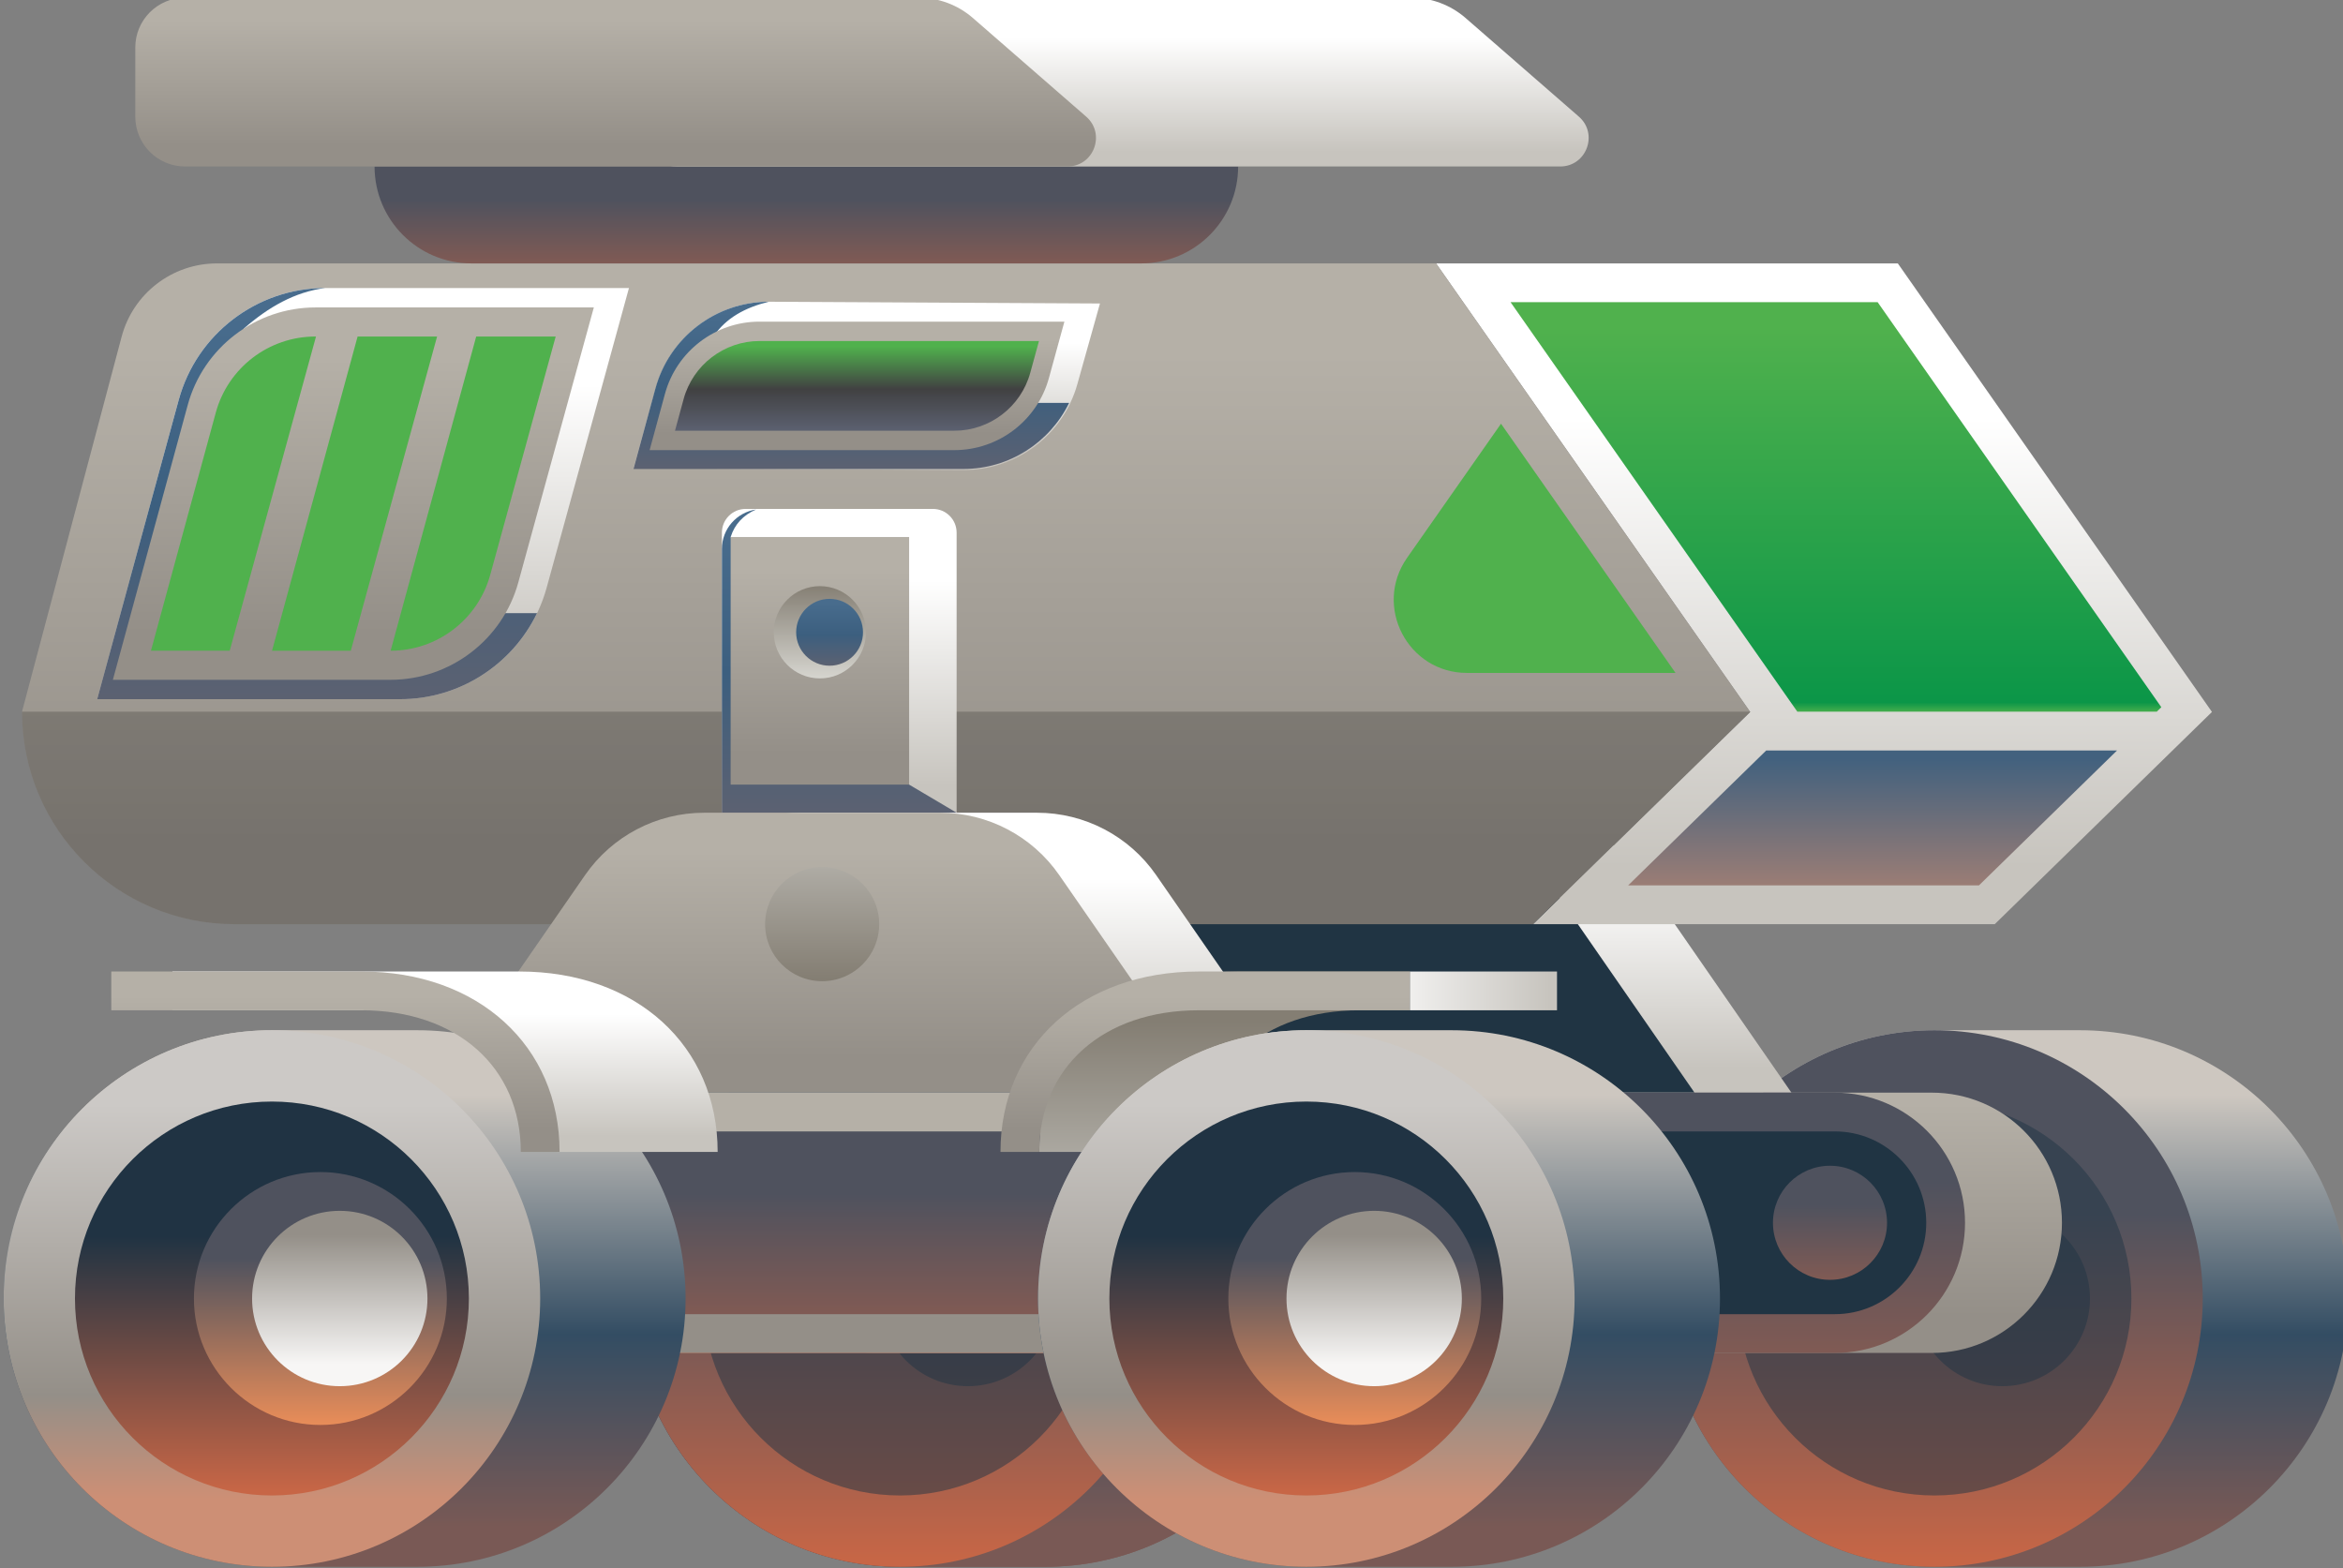 <?xml version="1.0" encoding="UTF-8" standalone="no"?>
<!-- Created with Inkscape (http://www.inkscape.org/) -->

<svg
   xmlns:dc="http://purl.org/dc/elements/1.1/"
   xmlns:cc="http://creativecommons.org/ns#"
   xmlns:rdf="http://www.w3.org/1999/02/22-rdf-syntax-ns#"
   xmlns:svg="http://www.w3.org/2000/svg"
   xmlns="http://www.w3.org/2000/svg"
   xmlns:xlink="http://www.w3.org/1999/xlink"
   xmlns:sodipodi="http://sodipodi.sourceforge.net/DTD/sodipodi-0.dtd"
   xmlns:inkscape="http://www.inkscape.org/namespaces/inkscape"
   width="143.901mm"
   height="96.306mm"
   viewBox="0 0 143.901 96.306"
   version="1.1"
   id="svg29536"
   inkscape:version="0.92.4 (5da689c313, 2019-01-14)"
   sodipodi:docname="rover.svg">
  <rect x="0" y="0" width="143.901" height="96.306" fill="#808080" stroke="none"/>
  <defs
     id="defs29530">
    <linearGradient
       x1="0"
       y1="0"
       x2="1"
       y2="0"
       gradientUnits="userSpaceOnUse"
       gradientTransform="matrix(0,-21.616,-21.616,0,1114.67,635.566)"
       spreadMethod="pad"
       id="linearGradient10439">
      <stop
         style="stop-opacity:1;stop-color:#b5b0a7"
         offset="0"
         id="stop10435" />
      <stop
         style="stop-opacity:1;stop-color:#948f88"
         offset="1"
         id="stop10437" />
    </linearGradient>
    <linearGradient
       x1="0"
       y1="0"
       x2="1"
       y2="0"
       gradientUnits="userSpaceOnUse"
       gradientTransform="matrix(0,19.873,19.873,0,1200.391,612.831)"
       spreadMethod="pad"
       id="linearGradient10419">
      <stop
         style="stop-opacity:1;stop-color:#c7c4be"
         offset="0"
         id="stop10415" />
      <stop
         style="stop-opacity:1;stop-color:#ffffff"
         offset="1"
         id="stop10417" />
    </linearGradient>
    <clipPath
       clipPathUnits="userSpaceOnUse"
       id="clipPath10297">
      <path
         d="M 0,2088 H 3024 V 0 H 0 Z"
         id="path10295"
         inkscape:connector-curvature="0" />
    </clipPath>
    <mask
       maskUnits="userSpaceOnUse"
       x="0"
       y="0"
       width="1"
       height="1"
       id="mask10343">
      <g
         id="g10369">
        <g
           clip-path="url(#clipPath10305)"
           id="g10367">
          <g
             id="g10365">
            <g
               id="g10345" />
            <g
               id="g10363">
              <g
                 clip-path="url(#clipPath10309)"
                 id="g10361">
                <g
                   id="g10359">
                  <g
                     clip-path="url(#clipPath10313)"
                     id="g10357">
                    <g
                       id="g10355">
                      <g
                         id="g10347" />
                      <g
                         mask="url(#mask10323)"
                         id="g10353">
                        <g
                           id="g10351">
                          <path
                             d="m 1160.861,593.377 h -71.271 c -9.313,0 -16.863,7.55 -16.863,16.863 h 104.998 c 0,-9.313 -7.55,-16.863 -16.864,-16.863"
                             style="fill:url(#linearGradient10341);stroke:none"
                             id="path10349"
                             inkscape:connector-curvature="0" />
                        </g>
                      </g>
                    </g>
                  </g>
                </g>
              </g>
            </g>
          </g>
        </g>
      </g>
    </mask>
    <clipPath
       clipPathUnits="userSpaceOnUse"
       id="clipPath10305">
      <path
         d="m 1072.73,610.24 h 104.99 v -16.863 h -104.99 z"
         id="path10303"
         inkscape:connector-curvature="0" />
    </clipPath>
    <clipPath
       clipPathUnits="userSpaceOnUse"
       id="clipPath10309">
      <path
         d="m 1072.73,610.24 h 104.99 v -16.863 h -104.99 z"
         id="path10307"
         inkscape:connector-curvature="0" />
    </clipPath>
    <clipPath
       clipPathUnits="userSpaceOnUse"
       id="clipPath10313">
      <path
         d="m 1160.861,593.377 h -71.271 c -9.313,0 -16.863,7.55 -16.863,16.863 h 104.998 c 0,-9.313 -7.55,-16.863 -16.864,-16.863"
         id="path10311"
         inkscape:connector-curvature="0" />
    </clipPath>
    <mask
       maskUnits="userSpaceOnUse"
       x="0"
       y="0"
       width="1"
       height="1"
       id="mask10323">
      <g
         id="g10335">
        <g
           clip-path="url(#clipPath10317)"
           id="g10333">
          <g
             id="g10331">
            <g
               id="g10325" />
            <g
               id="g10329">
              <g
                 clip-path="url(#clipPath10321)"
                 id="g10327" />
            </g>
          </g>
        </g>
      </g>
    </mask>
    <clipPath
       clipPathUnits="userSpaceOnUse"
       id="clipPath10317">
      <path
         d="M -23062,25618 H 9704 V -7148 h -32766 z"
         id="path10315"
         inkscape:connector-curvature="0" />
    </clipPath>
    <clipPath
       clipPathUnits="userSpaceOnUse"
       id="clipPath10321">
      <path
         d="M -23062,25618 H 9704 V -7148 h -32766 z"
         id="path10319"
         inkscape:connector-curvature="0" />
    </clipPath>
    <linearGradient
       x1="0"
       y1="0"
       x2="1"
       y2="0"
       gradientUnits="userSpaceOnUse"
       gradientTransform="matrix(-10.334,-35.7,-35.7,10.334,1129.167,622.651)"
       spreadMethod="pad"
       id="linearGradient10341">
      <stop
         style="stop-opacity:1;stop-color:#ffffff"
         offset="0"
         id="stop10337" />
      <stop
         style="stop-opacity:1;stop-color:#231f20"
         offset="1"
         id="stop10339" />
    </linearGradient>
    <clipPath
       clipPathUnits="userSpaceOnUse"
       id="clipPath10377">
      <path
         d="m 1072.73,610.24 h 104.99 v -16.863 h -104.99 z"
         id="path10375"
         inkscape:connector-curvature="0" />
    </clipPath>
    <linearGradient
       x1="0"
       y1="0"
       x2="1"
       y2="0"
       gradientUnits="userSpaceOnUse"
       gradientTransform="matrix(-10.334,-35.7,-35.7,10.334,1129.167,622.651)"
       spreadMethod="pad"
       id="linearGradient10387">
      <stop
         style="stop-opacity:1;stop-color:#4c515e"
         offset="0"
         id="stop10383" />
      <stop
         style="stop-opacity:1;stop-color:#755856"
         offset="1"
         id="stop10385" />
    </linearGradient>
    <linearGradient
       x1="0"
       y1="0"
       x2="1"
       y2="0"
       gradientUnits="userSpaceOnUse"
       gradientTransform="matrix(0,-10.906,-10.906,0,1147.852,604.473)"
       spreadMethod="pad"
       id="linearGradient10287">
      <stop
         style="stop-opacity:1;stop-color:#4f525e"
         offset="0"
         id="stop10283" />
      <stop
         style="stop-opacity:1;stop-color:#7f5a54"
         offset="1"
         id="stop10285" />
    </linearGradient>
    <linearGradient
       x1="0"
       y1="0"
       x2="1"
       y2="0"
       gradientUnits="userSpaceOnUse"
       gradientTransform="matrix(0,-22.459,-22.459,0,1246.646,424.348)"
       spreadMethod="pad"
       id="linearGradient10267">
      <stop
         style="stop-opacity:1;stop-color:#948f88"
         offset="0"
         id="stop10263" />
      <stop
         style="stop-opacity:1;stop-color:#f7f6f5"
         offset="1"
         id="stop10265" />
    </linearGradient>
    <linearGradient
       x1="0"
       y1="0"
       x2="1"
       y2="0"
       gradientUnits="userSpaceOnUse"
       gradientTransform="matrix(0,-28.456,-28.456,0,1243.273,420.244)"
       spreadMethod="pad"
       id="linearGradient10247">
      <stop
         style="stop-opacity:1;stop-color:#4f525e"
         offset="0"
         id="stop10243" />
      <stop
         style="stop-opacity:1;stop-color:#e68c59"
         offset="1"
         id="stop10245" />
    </linearGradient>
    <linearGradient
       x1="0"
       y1="0"
       x2="1"
       y2="0"
       gradientUnits="userSpaceOnUse"
       gradientTransform="matrix(0,-44.323,-44.323,0,1234.841,424.12)"
       spreadMethod="pad"
       id="linearGradient10227">
      <stop
         style="stop-opacity:1;stop-color:#203343"
         offset="0"
         id="stop10223" />
      <stop
         style="stop-opacity:1;stop-color:#c76646"
         offset="1"
         id="stop10225" />
    </linearGradient>
    <linearGradient
       x1="0"
       y1="0"
       x2="1"
       y2="0"
       gradientUnits="userSpaceOnUse"
       gradientTransform="matrix(0,-68.717,-68.717,0,1234.841,447.125)"
       spreadMethod="pad"
       id="linearGradient10207">
      <stop
         style="stop-opacity:1;stop-color:#ccc9c6"
         offset="0"
         id="stop10201" />
      <stop
         style="stop-opacity:1;stop-color:#948f88"
         offset="0.739"
         id="stop10203" />
      <stop
         style="stop-opacity:1;stop-color:#cd8f75"
         offset="1"
         id="stop10205" />
    </linearGradient>
    <linearGradient
       x1="0"
       y1="0"
       x2="1"
       y2="0"
       gradientUnits="userSpaceOnUse"
       gradientTransform="matrix(0,-75.061,-75.061,0,1247.489,448.596)"
       spreadMethod="pad"
       id="linearGradient10185">
      <stop
         style="stop-opacity:1;stop-color:#cdc7c0"
         offset="0"
         id="stop10179" />
      <stop
         style="stop-opacity:1;stop-color:#334d63"
         offset="0.553"
         id="stop10181" />
      <stop
         style="stop-opacity:1;stop-color:#795955"
         offset="1"
         id="stop10183" />
    </linearGradient>
    <linearGradient
       x1="0"
       y1="0"
       x2="1"
       y2="0"
       gradientUnits="userSpaceOnUse"
       gradientTransform="matrix(-33.338,0,0,33.338,1277.191,466.808)"
       spreadMethod="pad"
       id="linearGradient10163">
      <stop
         style="stop-opacity:1;stop-color:#c7c4be"
         offset="0"
         id="stop10159" />
      <stop
         style="stop-opacity:1;stop-color:#ffffff"
         offset="1"
         id="stop10161" />
    </linearGradient>
    <linearGradient
       x1="0"
       y1="0"
       x2="1"
       y2="0"
       gradientUnits="userSpaceOnUse"
       gradientTransform="matrix(0,-23.105,23.105,0,1217.252,465.864)"
       spreadMethod="pad"
       id="linearGradient10143">
      <stop
         style="stop-opacity:1;stop-color:#b5b0a7"
         offset="0"
         id="stop10139" />
      <stop
         style="stop-opacity:1;stop-color:#948f88"
         offset="1"
         id="stop10141" />
    </linearGradient>
    <linearGradient
       x1="0"
       y1="0"
       x2="1"
       y2="0"
       gradientUnits="userSpaceOnUse"
       gradientTransform="matrix(0,-25.092,-25.092,0,1220.625,461.348)"
       spreadMethod="pad"
       id="linearGradient10123">
      <stop
         style="stop-opacity:1;stop-color:#847e73"
         offset="0"
         id="stop10119" />
      <stop
         style="stop-opacity:1;stop-color:#afaca5"
         offset="1"
         id="stop10121" />
    </linearGradient>
    <linearGradient
       x1="0"
       y1="0"
       x2="1"
       y2="0"
       gradientUnits="userSpaceOnUse"
       gradientTransform="matrix(0,-23.105,-23.105,0,1065.92,465.864)"
       spreadMethod="pad"
       id="linearGradient10103">
      <stop
         style="stop-opacity:1;stop-color:#b5b0a7"
         offset="0"
         id="stop10099" />
      <stop
         style="stop-opacity:1;stop-color:#948f88"
         offset="1"
         id="stop10101" />
    </linearGradient>
    <linearGradient
       x1="0"
       y1="0"
       x2="1"
       y2="0"
       gradientUnits="userSpaceOnUse"
       gradientTransform="matrix(0,21.242,21.242,0,1084.991,441.562)"
       spreadMethod="pad"
       id="linearGradient10083">
      <stop
         style="stop-opacity:1;stop-color:#c7c4be"
         offset="0"
         id="stop10079" />
      <stop
         style="stop-opacity:1;stop-color:#ffffff"
         offset="1"
         id="stop10081" />
    </linearGradient>
    <linearGradient
       x1="0"
       y1="0"
       x2="1"
       y2="0"
       gradientUnits="userSpaceOnUse"
       gradientTransform="matrix(0,-22.459,-22.459,0,1066.673,424.348)"
       spreadMethod="pad"
       id="linearGradient10063">
      <stop
         style="stop-opacity:1;stop-color:#948f88"
         offset="0"
         id="stop10059" />
      <stop
         style="stop-opacity:1;stop-color:#f7f6f5"
         offset="1"
         id="stop10061" />
    </linearGradient>
    <linearGradient
       x1="0"
       y1="0"
       x2="1"
       y2="0"
       gradientUnits="userSpaceOnUse"
       gradientTransform="matrix(0,-28.456,-28.456,0,1063.3,420.244)"
       spreadMethod="pad"
       id="linearGradient10043">
      <stop
         style="stop-opacity:1;stop-color:#4f525e"
         offset="0"
         id="stop10039" />
      <stop
         style="stop-opacity:1;stop-color:#e68c59"
         offset="1"
         id="stop10041" />
    </linearGradient>
    <linearGradient
       x1="0"
       y1="0"
       x2="1"
       y2="0"
       gradientUnits="userSpaceOnUse"
       gradientTransform="matrix(0,-44.323,-44.323,0,1054.869,424.12)"
       spreadMethod="pad"
       id="linearGradient10023">
      <stop
         style="stop-opacity:1;stop-color:#203343"
         offset="0"
         id="stop10019" />
      <stop
         style="stop-opacity:1;stop-color:#c76646"
         offset="1"
         id="stop10021" />
    </linearGradient>
    <linearGradient
       x1="0"
       y1="0"
       x2="1"
       y2="0"
       gradientUnits="userSpaceOnUse"
       gradientTransform="matrix(0,-68.717,-68.717,0,1054.869,447.125)"
       spreadMethod="pad"
       id="linearGradient10003">
      <stop
         style="stop-opacity:1;stop-color:#ccc9c6"
         offset="0"
         id="stop9997" />
      <stop
         style="stop-opacity:1;stop-color:#948f88"
         offset="0.739"
         id="stop9999" />
      <stop
         style="stop-opacity:1;stop-color:#cd8f75"
         offset="1"
         id="stop10001" />
    </linearGradient>
    <linearGradient
       x1="0"
       y1="0"
       x2="1"
       y2="0"
       gradientUnits="userSpaceOnUse"
       gradientTransform="matrix(0,-75.061,-75.061,0,1067.516,448.596)"
       spreadMethod="pad"
       id="linearGradient9981">
      <stop
         style="stop-opacity:1;stop-color:#cdc7c0"
         offset="0"
         id="stop9975" />
      <stop
         style="stop-opacity:1;stop-color:#334d63"
         offset="0.553"
         id="stop9977" />
      <stop
         style="stop-opacity:1;stop-color:#795955"
         offset="1"
         id="stop9979" />
    </linearGradient>
    <linearGradient
       x1="0"
       y1="0"
       x2="1"
       y2="0"
       gradientUnits="userSpaceOnUse"
       gradientTransform="matrix(0,-14.75,-14.75,0,1156.664,578.938)"
       spreadMethod="pad"
       id="linearGradient9959">
      <stop
         style="stop-opacity:1;stop-color:#50b14d"
         offset="0"
         id="stop9953" />
      <stop
         style="stop-opacity:1;stop-color:#414142"
         offset="0.505"
         id="stop9955" />
      <stop
         style="stop-opacity:1;stop-color:#5c6171"
         offset="1"
         id="stop9957" />
    </linearGradient>
    <linearGradient
       x1="0"
       y1="0"
       x2="1"
       y2="0"
       gradientUnits="userSpaceOnUse"
       gradientTransform="matrix(0,-16.455,-16.455,0,1156.668,580.172)"
       spreadMethod="pad"
       id="linearGradient9937">
      <stop
         style="stop-opacity:1;stop-color:#b5b0a7"
         offset="0"
         id="stop9933" />
      <stop
         style="stop-opacity:1;stop-color:#948f88"
         offset="1"
         id="stop9935" />
    </linearGradient>
    <linearGradient
       x1="0"
       y1="0"
       x2="1"
       y2="0"
       gradientUnits="userSpaceOnUse"
       gradientTransform="matrix(0,-27.498,-27.498,0,1155.678,584.964)"
       spreadMethod="pad"
       id="linearGradient9917">
      <stop
         style="stop-opacity:1;stop-color:#486c8d"
         offset="0"
         id="stop9911" />
      <stop
         style="stop-opacity:1;stop-color:#3c5f7f"
         offset="0.505"
         id="stop9913" />
      <stop
         style="stop-opacity:1;stop-color:#5c6171"
         offset="1"
         id="stop9915" />
    </linearGradient>
    <linearGradient
       x1="0"
       y1="0"
       x2="1"
       y2="0"
       gradientUnits="userSpaceOnUse"
       gradientTransform="matrix(0.104,19.693,19.693,-0.104,1158.296,560.087)"
       spreadMethod="pad"
       id="linearGradient9895">
      <stop
         style="stop-opacity:1;stop-color:#c7c4be"
         offset="0"
         id="stop9891" />
      <stop
         style="stop-opacity:1;stop-color:#ffffff"
         offset="1"
         id="stop9893" />
    </linearGradient>
    <clipPath
       clipPathUnits="userSpaceOnUse"
       id="clipPath9873">
      <path
         d="M 0,2088 H 3024 V 0 H 0 Z"
         id="path9871"
         inkscape:connector-curvature="0" />
    </clipPath>
    <linearGradient
       x1="0"
       y1="0"
       x2="1"
       y2="0"
       gradientUnits="userSpaceOnUse"
       gradientTransform="matrix(0,-47.688,-47.688,0,1069.038,576.806)"
       spreadMethod="pad"
       id="linearGradient9863">
      <stop
         style="stop-opacity:1;stop-color:#b5b0a7"
         offset="0"
         id="stop9859" />
      <stop
         style="stop-opacity:1;stop-color:#948f88"
         offset="1"
         id="stop9861" />
    </linearGradient>
    <linearGradient
       x1="0"
       y1="0"
       x2="1"
       y2="0"
       gradientUnits="userSpaceOnUse"
       gradientTransform="matrix(0,-67.595,-67.595,0,1062.73,584.8)"
       spreadMethod="pad"
       id="linearGradient9843">
      <stop
         style="stop-opacity:1;stop-color:#486c8d"
         offset="0"
         id="stop9837" />
      <stop
         style="stop-opacity:1;stop-color:#3c5f7f"
         offset="0.505"
         id="stop9839" />
      <stop
         style="stop-opacity:1;stop-color:#5c6171"
         offset="1"
         id="stop9841" />
    </linearGradient>
    <linearGradient
       x1="0"
       y1="0"
       x2="1"
       y2="0"
       gradientUnits="userSpaceOnUse"
       gradientTransform="matrix(0,48.408,48.408,0,1070.728,523.87)"
       spreadMethod="pad"
       id="linearGradient9821">
      <stop
         style="stop-opacity:1;stop-color:#c7c4be"
         offset="0"
         id="stop9817" />
      <stop
         style="stop-opacity:1;stop-color:#ffffff"
         offset="1"
         id="stop9819" />
    </linearGradient>
    <linearGradient
       x1="0"
       y1="0"
       x2="1"
       y2="0"
       gradientUnits="userSpaceOnUse"
       gradientTransform="matrix(0,19.718,19.718,0,1150.602,468.991)"
       spreadMethod="pad"
       id="linearGradient9801">
      <stop
         style="stop-opacity:1;stop-color:#847e73"
         offset="0"
         id="stop9797" />
      <stop
         style="stop-opacity:1;stop-color:#afaca5"
         offset="1"
         id="stop9799" />
    </linearGradient>
    <linearGradient
       x1="0"
       y1="0"
       x2="1"
       y2="0"
       gradientUnits="userSpaceOnUse"
       gradientTransform="matrix(0,-20.563,-20.563,0,1150.602,431.487)"
       spreadMethod="pad"
       id="linearGradient9781">
      <stop
         style="stop-opacity:1;stop-color:#4f525e"
         offset="0"
         id="stop9777" />
      <stop
         style="stop-opacity:1;stop-color:#7f5a54"
         offset="1"
         id="stop9779" />
    </linearGradient>
    <linearGradient
       x1="0"
       y1="0"
       x2="1"
       y2="0"
       gradientUnits="userSpaceOnUse"
       gradientTransform="matrix(0,-33.336,-33.336,0,1150.603,442.877)"
       spreadMethod="pad"
       id="linearGradient9761">
      <stop
         style="stop-opacity:1;stop-color:#b5b0a7"
         offset="0"
         id="stop9757" />
      <stop
         style="stop-opacity:1;stop-color:#948f88"
         offset="1"
         id="stop9759" />
    </linearGradient>
    <linearGradient
       x1="0"
       y1="0"
       x2="1"
       y2="0"
       gradientUnits="userSpaceOnUse"
       gradientTransform="matrix(0,-29.288,-29.288,0,1167.466,433.619)"
       spreadMethod="pad"
       id="linearGradient9741">
      <stop
         style="stop-opacity:1;stop-color:#203343"
         offset="0"
         id="stop9737" />
      <stop
         style="stop-opacity:1;stop-color:#c76646"
         offset="1"
         id="stop9739" />
    </linearGradient>
    <linearGradient
       x1="0"
       y1="0"
       x2="1"
       y2="0"
       gradientUnits="userSpaceOnUse"
       gradientTransform="matrix(0,-35.848,-35.848,0,1150.602,491.107)"
       spreadMethod="pad"
       id="linearGradient9721">
      <stop
         style="stop-opacity:1;stop-color:#b5b0a7"
         offset="0"
         id="stop9717" />
      <stop
         style="stop-opacity:1;stop-color:#948f88"
         offset="1"
         id="stop9719" />
    </linearGradient>
    <linearGradient
       x1="0"
       y1="0"
       x2="1"
       y2="0"
       gradientUnits="userSpaceOnUse"
       gradientTransform="matrix(0,32.958,32.958,0,1167.466,453.402)"
       spreadMethod="pad"
       id="linearGradient9701">
      <stop
         style="stop-opacity:1;stop-color:#c7c4be"
         offset="0"
         id="stop9697" />
      <stop
         style="stop-opacity:1;stop-color:#ffffff"
         offset="1"
         id="stop9699" />
    </linearGradient>
    <linearGradient
       x1="0"
       y1="0"
       x2="1"
       y2="0"
       gradientUnits="userSpaceOnUse"
       gradientTransform="matrix(0,-10.992,-10.992,0,1151.894,534.318)"
       spreadMethod="pad"
       id="linearGradient9681">
      <stop
         style="stop-opacity:1;stop-color:#486c8d"
         offset="0"
         id="stop9675" />
      <stop
         style="stop-opacity:1;stop-color:#3c5f7f"
         offset="0.505"
         id="stop9677" />
      <stop
         style="stop-opacity:1;stop-color:#5c6171"
         offset="1"
         id="stop9679" />
    </linearGradient>
    <linearGradient
       x1="0"
       y1="0"
       x2="1"
       y2="0"
       gradientUnits="userSpaceOnUse"
       gradientTransform="matrix(0,15.949,15.949,0,1150.207,521.575)"
       spreadMethod="pad"
       id="linearGradient9659">
      <stop
         style="stop-opacity:1;stop-color:#d4d3cd"
         offset="0"
         id="stop9655" />
      <stop
         style="stop-opacity:1;stop-color:#847e73"
         offset="1"
         id="stop9657" />
    </linearGradient>
    <linearGradient
       x1="0"
       y1="0"
       x2="1"
       y2="0"
       gradientUnits="userSpaceOnUse"
       gradientTransform="matrix(0,-31.709,-31.709,0,1150.207,539.849)"
       spreadMethod="pad"
       id="linearGradient9639">
      <stop
         style="stop-opacity:1;stop-color:#b5b0a7"
         offset="0"
         id="stop9635" />
      <stop
         style="stop-opacity:1;stop-color:#948f88"
         offset="1"
         id="stop9637" />
    </linearGradient>
    <linearGradient
       x1="0"
       y1="0"
       x2="1"
       y2="0"
       gradientUnits="userSpaceOnUse"
       gradientTransform="matrix(0,-49.855,-49.855,0,1153.58,547.399)"
       spreadMethod="pad"
       id="linearGradient9619">
      <stop
         style="stop-opacity:1;stop-color:#486c8d"
         offset="0"
         id="stop9613" />
      <stop
         style="stop-opacity:1;stop-color:#3c5f7f"
         offset="0.505"
         id="stop9615" />
      <stop
         style="stop-opacity:1;stop-color:#5c6171"
         offset="1"
         id="stop9617" />
    </linearGradient>
    <linearGradient
       x1="0"
       y1="0"
       x2="1"
       y2="0"
       gradientUnits="userSpaceOnUse"
       gradientTransform="matrix(0,35.773,35.773,0,1153.58,502.469)"
       spreadMethod="pad"
       id="linearGradient9597">
      <stop
         style="stop-opacity:1;stop-color:#c7c4be"
         offset="0"
         id="stop9593" />
      <stop
         style="stop-opacity:1;stop-color:#ffffff"
         offset="1"
         id="stop9595" />
    </linearGradient>
    <clipPath
       clipPathUnits="userSpaceOnUse"
       id="clipPath9455">
      <path
         d="M 0,2088 H 3024 V 0 H 0 Z"
         id="path9453"
         inkscape:connector-curvature="0" />
    </clipPath>
    <clipPath
       clipPathUnits="userSpaceOnUse"
       id="clipPath9463">
      <path
         d="m 1011.39,515.384 h 300.65 v -36.966 h -300.65 z"
         id="path9461"
         inkscape:connector-curvature="0" />
    </clipPath>
    <mask
       maskUnits="userSpaceOnUse"
       x="0"
       y="0"
       width="1"
       height="1"
       id="mask9521">
      <g
         id="g9547">
        <g
           clip-path="url(#clipPath9483)"
           id="g9545">
          <g
             id="g9543">
            <g
               id="g9523" />
            <g
               id="g9541">
              <g
                 clip-path="url(#clipPath9487)"
                 id="g9539">
                <g
                   id="g9537">
                  <g
                     clip-path="url(#clipPath9491)"
                     id="g9535">
                    <g
                       id="g9533">
                      <g
                         id="g9525" />
                      <g
                         mask="url(#mask9501)"
                         id="g9531">
                        <g
                           id="g9529">
                          <path
                             d="m 1339.258,565.487 30.367,-43.358 h -36.286 c -10.296,0 -16.329,11.591 -10.422,20.024 z"
                             style="fill:url(#linearGradient9519);stroke:none"
                             id="path9527"
                             inkscape:connector-curvature="0" />
                        </g>
                      </g>
                    </g>
                  </g>
                </g>
              </g>
            </g>
          </g>
        </g>
      </g>
    </mask>
    <clipPath
       clipPathUnits="userSpaceOnUse"
       id="clipPath9483">
      <path
         d="m 1320.59,565.487 h 49.03 v -43.358 h -49.03 z"
         id="path9481"
         inkscape:connector-curvature="0" />
    </clipPath>
    <clipPath
       clipPathUnits="userSpaceOnUse"
       id="clipPath9487">
      <path
         d="m 1317.01,565.487 h 52.62 v -43.358 h -52.62 z"
         id="path9485"
         inkscape:connector-curvature="0" />
    </clipPath>
    <clipPath
       clipPathUnits="userSpaceOnUse"
       id="clipPath9491">
      <path
         d="m 1339.258,565.487 30.367,-43.358 h -36.286 c -10.296,0 -16.329,11.591 -10.422,20.024 z"
         id="path9489"
         inkscape:connector-curvature="0" />
    </clipPath>
    <mask
       maskUnits="userSpaceOnUse"
       x="0"
       y="0"
       width="1"
       height="1"
       id="mask9501">
      <g
         id="g9513">
        <g
           clip-path="url(#clipPath9495)"
           id="g9511">
          <g
             id="g9509">
            <g
               id="g9503" />
            <g
               id="g9507">
              <g
                 clip-path="url(#clipPath9499)"
                 id="g9505" />
            </g>
          </g>
        </g>
      </g>
    </mask>
    <clipPath
       clipPathUnits="userSpaceOnUse"
       id="clipPath9495">
      <path
         d="M -23062,25618 H 9704 V -7148 h -32766 z"
         id="path9493"
         inkscape:connector-curvature="0" />
    </clipPath>
    <clipPath
       clipPathUnits="userSpaceOnUse"
       id="clipPath9499">
      <path
         d="M -23062,25618 H 9704 V -7148 h -32766 z"
         id="path9497"
         inkscape:connector-curvature="0" />
    </clipPath>
    <linearGradient
       x1="0"
       y1="0"
       x2="1"
       y2="0"
       gradientUnits="userSpaceOnUse"
       gradientTransform="matrix(0,-40.023,-40.023,0,1345.108,555.941)"
       spreadMethod="pad"
       id="linearGradient9519">
      <stop
         style="stop-opacity:1;stop-color:#ffffff"
         offset="0"
         id="stop9515" />
      <stop
         style="stop-opacity:1;stop-color:#231f20"
         offset="1"
         id="stop9517" />
    </linearGradient>
    <clipPath
       clipPathUnits="userSpaceOnUse"
       id="clipPath9555">
      <path
         d="m 1320.59,565.487 h 49.03 v -43.358 h -49.03 z"
         id="path9553"
         inkscape:connector-curvature="0" />
    </clipPath>
    <linearGradient
       x1="0"
       y1="0"
       x2="1"
       y2="0"
       gradientUnits="userSpaceOnUse"
       gradientTransform="matrix(0,-40.023,-40.023,0,1345.109,555.942)"
       spreadMethod="pad"
       id="linearGradient9565">
      <stop
         style="stop-opacity:1;stop-color:#ffffff"
         offset="0"
         id="stop9561" />
      <stop
         style="stop-opacity:1;stop-color:#ffffff"
         offset="1"
         id="stop9563" />
    </linearGradient>
    <linearGradient
       x1="0"
       y1="0"
       x2="1"
       y2="0"
       gradientUnits="userSpaceOnUse"
       gradientTransform="matrix(0,-84.621,-84.621,0,1161.727,577.565)"
       spreadMethod="pad"
       id="linearGradient9445">
      <stop
         style="stop-opacity:1;stop-color:#b5b0a7"
         offset="0"
         id="stop9441" />
      <stop
         style="stop-opacity:1;stop-color:#948f88"
         offset="1"
         id="stop9443" />
    </linearGradient>
    <linearGradient
       x1="0"
       y1="0"
       x2="1"
       y2="0"
       gradientUnits="userSpaceOnUse"
       gradientTransform="matrix(0,-22.183,-22.183,0,1333.367,507.231)"
       spreadMethod="pad"
       id="linearGradient9425">
      <stop
         style="stop-opacity:1;stop-color:#42617e"
         offset="0"
         id="stop9421" />
      <stop
         style="stop-opacity:1;stop-color:#9b7d75"
         offset="1"
         id="stop9423" />
    </linearGradient>
    <linearGradient
       x1="0"
       y1="0"
       x2="1"
       y2="0"
       gradientUnits="userSpaceOnUse"
       gradientTransform="matrix(0,-67.328,-67.328,0,1326.987,582.359)"
       spreadMethod="pad"
       id="linearGradient9405">
      <stop
         style="stop-opacity:1;stop-color:#50b14d"
         offset="0"
         id="stop9399" />
      <stop
         style="stop-opacity:1;stop-color:#0b9648"
         offset="0.972"
         id="stop9401" />
      <stop
         style="stop-opacity:1;stop-color:#50b14d"
         offset="1"
         id="stop9403" />
    </linearGradient>
    <linearGradient
       x1="0"
       y1="0"
       x2="1"
       y2="0"
       gradientUnits="userSpaceOnUse"
       gradientTransform="matrix(0,77.799,77.799,0,1324.913,488.56)"
       spreadMethod="pad"
       id="linearGradient9383">
      <stop
         style="stop-opacity:1;stop-color:#c7c4be"
         offset="0"
         id="stop9379" />
      <stop
         style="stop-opacity:1;stop-color:#ffffff"
         offset="1"
         id="stop9381" />
    </linearGradient>
    <clipPath
       clipPathUnits="userSpaceOnUse"
       id="clipPath9361">
      <path
         d="M 0,2088 H 3024 V 0 H 0 Z"
         id="path9359"
         inkscape:connector-curvature="0" />
    </clipPath>
    <linearGradient
       x1="0"
       y1="0"
       x2="1"
       y2="0"
       gradientUnits="userSpaceOnUse"
       gradientTransform="matrix(0,-12.836,-12.836,0,1325.954,429.599)"
       spreadMethod="pad"
       id="linearGradient9351">
      <stop
         style="stop-opacity:1;stop-color:#4f525e"
         offset="0"
         id="stop9347" />
      <stop
         style="stop-opacity:1;stop-color:#7f5a54"
         offset="1"
         id="stop9349" />
    </linearGradient>
    <clipPath
       clipPathUnits="userSpaceOnUse"
       id="clipPath9321">
      <path
         d="M 0,2088 H 3024 V 0 H 0 Z"
         id="path9319"
         inkscape:connector-curvature="0" />
    </clipPath>
    <linearGradient
       x1="0"
       y1="0"
       x2="1"
       y2="0"
       gradientUnits="userSpaceOnUse"
       gradientTransform="matrix(0,-29.288,-29.288,0,1234.92,433.619)"
       spreadMethod="pad"
       id="linearGradient9311">
      <stop
         style="stop-opacity:1;stop-color:#4f525e"
         offset="0"
         id="stop9307" />
      <stop
         style="stop-opacity:1;stop-color:#7f5a54"
         offset="1"
         id="stop9309" />
    </linearGradient>
    <linearGradient
       x1="0"
       y1="0"
       x2="1"
       y2="0"
       gradientUnits="userSpaceOnUse"
       gradientTransform="matrix(0,-36.97,-36.97,0,1251.783,447.225)"
       spreadMethod="pad"
       id="linearGradient9291">
      <stop
         style="stop-opacity:1;stop-color:#b5b0a7"
         offset="0"
         id="stop9287" />
      <stop
         style="stop-opacity:1;stop-color:#948f88"
         offset="1"
         id="stop9289" />
    </linearGradient>
    <clipPath
       clipPathUnits="userSpaceOnUse"
       id="clipPath9269">
      <path
         d="M 0,2088 H 3024 V 0 H 0 Z"
         id="path9267"
         inkscape:connector-curvature="0" />
    </clipPath>
    <linearGradient
       x1="0"
       y1="0"
       x2="1"
       y2="0"
       gradientUnits="userSpaceOnUse"
       gradientTransform="matrix(0,32.958,32.958,0,1251.783,453.402)"
       spreadMethod="pad"
       id="linearGradient9259">
      <stop
         style="stop-opacity:1;stop-color:#c7c4be"
         offset="0"
         id="stop9255" />
      <stop
         style="stop-opacity:1;stop-color:#ffffff"
         offset="1"
         id="stop9257" />
    </linearGradient>
    <clipPath
       clipPathUnits="userSpaceOnUse"
       id="clipPath9209">
      <path
         d="M 0,2088 H 3024 V 0 H 0 Z"
         id="path9207"
         inkscape:connector-curvature="0" />
    </clipPath>
    <clipPath
       clipPathUnits="userSpaceOnUse"
       id="clipPath9217">
      <path
         d="m 1309.86,447.557 h 68.54 v -68.536 h -68.54 z"
         id="path9215"
         inkscape:connector-curvature="0" />
    </clipPath>
    <clipPath
       clipPathUnits="userSpaceOnUse"
       id="clipPath9233">
      <path
         d="m 1340.68,428.544 h 30.51 v -30.51 h -30.51 z"
         id="path9231"
         inkscape:connector-curvature="0" />
    </clipPath>
    <linearGradient
       x1="0"
       y1="0"
       x2="1"
       y2="0"
       gradientUnits="userSpaceOnUse"
       gradientTransform="matrix(0,-60.372,-60.372,0,1344.129,428.042)"
       spreadMethod="pad"
       id="linearGradient9199">
      <stop
         style="stop-opacity:1;stop-color:#4f525e"
         offset="0"
         id="stop9195" />
      <stop
         style="stop-opacity:1;stop-color:#c76646"
         offset="1"
         id="stop9197" />
    </linearGradient>
    <linearGradient
       x1="0"
       y1="0"
       x2="1"
       y2="0"
       gradientUnits="userSpaceOnUse"
       gradientTransform="matrix(0,-75.061,-75.061,0,1356.776,448.596)"
       spreadMethod="pad"
       id="linearGradient9179">
      <stop
         style="stop-opacity:1;stop-color:#cdc7c0"
         offset="0"
         id="stop9173" />
      <stop
         style="stop-opacity:1;stop-color:#334d63"
         offset="0.553"
         id="stop9175" />
      <stop
         style="stop-opacity:1;stop-color:#795955"
         offset="1"
         id="stop9177" />
    </linearGradient>
    <clipPath
       clipPathUnits="userSpaceOnUse"
       id="clipPath9127">
      <path
         d="M 0,2088 H 3024 V 0 H 0 Z"
         id="path9125"
         inkscape:connector-curvature="0" />
    </clipPath>
    <clipPath
       clipPathUnits="userSpaceOnUse"
       id="clipPath9135">
      <path
         d="m 1129.89,447.557 h 68.53 v -68.536 h -68.53 z"
         id="path9133"
         inkscape:connector-curvature="0" />
    </clipPath>
    <clipPath
       clipPathUnits="userSpaceOnUse"
       id="clipPath9151">
      <path
         d="m 1160.71,428.544 h 30.51 v -30.51 h -30.51 z"
         id="path9149"
         inkscape:connector-curvature="0" />
    </clipPath>
    <linearGradient
       x1="0"
       y1="0"
       x2="1"
       y2="0"
       gradientUnits="userSpaceOnUse"
       gradientTransform="matrix(0,-60.372,-60.372,0,1164.156,428.042)"
       spreadMethod="pad"
       id="linearGradient9117">
      <stop
         style="stop-opacity:1;stop-color:#4f525e"
         offset="0"
         id="stop9113" />
      <stop
         style="stop-opacity:1;stop-color:#c76646"
         offset="1"
         id="stop9115" />
    </linearGradient>
    <linearGradient
       x1="0"
       y1="0"
       x2="1"
       y2="0"
       gradientUnits="userSpaceOnUse"
       gradientTransform="matrix(0,-75.061,-75.061,0,1176.804,448.596)"
       spreadMethod="pad"
       id="linearGradient9097">
      <stop
         style="stop-opacity:1;stop-color:#cdc7c0"
         offset="0"
         id="stop9091" />
      <stop
         style="stop-opacity:1;stop-color:#334d63"
         offset="0.553"
         id="stop9093" />
      <stop
         style="stop-opacity:1;stop-color:#795955"
         offset="1"
         id="stop9095" />
    </linearGradient>
    <linearGradient
       x1="0"
       y1="0"
       x2="1"
       y2="0"
       gradientUnits="userSpaceOnUse"
       gradientTransform="matrix(0,-60.372,-60.372,0,1176.804,428.042)"
       spreadMethod="pad"
       id="linearGradient9075">
      <stop
         style="stop-opacity:1;stop-color:#4f525e"
         offset="0"
         id="stop9071" />
      <stop
         style="stop-opacity:1;stop-color:#7f5a54"
         offset="1"
         id="stop9073" />
    </linearGradient>
    <linearGradient
       inkscape:collect="always"
       xlink:href="#linearGradient9075"
       id="linearGradient30761"
       gradientUnits="userSpaceOnUse"
       gradientTransform="matrix(0,-60.372,-60.372,0,1176.804,428.042)"
       x1="0"
       y1="0"
       x2="1"
       y2="0"
       spreadMethod="pad" />
    <linearGradient
       inkscape:collect="always"
       xlink:href="#linearGradient9075"
       id="linearGradient30763"
       gradientUnits="userSpaceOnUse"
       gradientTransform="matrix(0,-60.372,-60.372,0,1176.804,428.042)"
       x1="0"
       y1="0"
       x2="1"
       y2="0"
       spreadMethod="pad" />
    <linearGradient
       inkscape:collect="always"
       xlink:href="#linearGradient9075"
       id="linearGradient30765"
       gradientUnits="userSpaceOnUse"
       gradientTransform="matrix(0,-60.372,-60.372,0,1176.804,428.042)"
       x1="0"
       y1="0"
       x2="1"
       y2="0"
       spreadMethod="pad" />
    <linearGradient
       inkscape:collect="always"
       xlink:href="#linearGradient9075"
       id="linearGradient30767"
       gradientUnits="userSpaceOnUse"
       gradientTransform="matrix(0,-60.372,-60.372,0,1176.804,428.042)"
       x1="0"
       y1="0"
       x2="1"
       y2="0"
       spreadMethod="pad" />
  </defs>
  <sodipodi:namedview
     id="base"
     pagecolor="#ffffff"
     bordercolor="#666666"
     borderopacity="1.0"
     inkscape:pageopacity="0.0"
     inkscape:pageshadow="2"
     inkscape:zoom="0.35"
     inkscape:cx="-228.06203"
     inkscape:cy="196.28103"
     inkscape:document-units="mm"
     inkscape:current-layer="layer1"
     showgrid="false"
     inkscape:window-width="1920"
     inkscape:window-height="1001"
     inkscape:window-x="-9"
     inkscape:window-y="-9"
     inkscape:window-maximized="1" />
  <g
     inkscape:label="Layer 1"
     inkscape:groupmode="layer"
     id="layer1"
     transform="translate(-39.931,-104.46)">
    <g
       transform="matrix(0.353,0,0,-0.353,-315.737,330.099)"
       id="g8999"
       inkscape:export-xdpi="96"
       inkscape:export-ydpi="96">
      <g
         id="g9001">
        <g
           id="g9007">
          <g
             id="g9009">
            <path
               d="m 1164.156,459.965 c -25.778,0 -46.676,-20.897 -46.676,-46.676 v 0 c 0,-25.779 20.898,-46.676 46.676,-46.676 v 0 h 25.296 c 25.778,0 46.675,20.897 46.675,46.676 v 0 c 0,25.779 -20.897,46.676 -46.675,46.676 v 0 z"
               style="fill:url(#linearGradient30761);stroke:none"
               id="path9017"
               inkscape:connector-curvature="0" />
          </g>
        </g>
      </g>
    </g>
    <g
       transform="matrix(0.353,0,0,-0.353,-315.737,330.099)"
       id="g9019"
       inkscape:export-xdpi="96"
       inkscape:export-ydpi="96">
      <g
         id="g9021">
        <g
           id="g9027">
          <g
             id="g9029">
            <path
               d="m 1117.48,413.289 c 0,-25.779 20.898,-46.676 46.676,-46.676 v 0 c 25.779,0 46.676,20.897 46.676,46.676 v 0 c 0,25.779 -20.897,46.676 -46.676,46.676 v 0 c -25.778,0 -46.676,-20.897 -46.676,-46.676"
               style="fill:url(#linearGradient30763);stroke:none"
               id="path9037"
               inkscape:connector-curvature="0" />
          </g>
        </g>
      </g>
    </g>
    <g
       transform="matrix(0.353,0,0,-0.353,-315.737,330.099)"
       id="g9039"
       inkscape:export-xdpi="96"
       inkscape:export-ydpi="96">
      <g
         id="g9041">
        <g
           id="g9047">
          <g
             id="g9049">
            <path
               d="m 1129.889,413.289 c 0,-18.926 15.342,-34.268 34.267,-34.268 v 0 c 18.926,0 34.269,15.342 34.269,34.268 v 0 c 0,18.926 -15.343,34.268 -34.269,34.268 v 0 c -18.925,0 -34.267,-15.342 -34.267,-34.268"
               style="fill:url(#linearGradient30765);stroke:none"
               id="path9057"
               inkscape:connector-curvature="0" />
          </g>
        </g>
      </g>
    </g>
    <g
       transform="matrix(0.353,0,0,-0.353,-315.737,330.099)"
       id="g9059"
       inkscape:export-xdpi="96"
       inkscape:export-ydpi="96">
      <g
         id="g9061">
        <g
           id="g9067">
          <g
             id="g9069">
            <path
               d="m 1160.706,413.289 c 0,-8.425 6.83,-15.256 15.255,-15.256 v 0 c 8.425,0 15.256,6.831 15.256,15.256 v 0 c 0,8.425 -6.831,15.255 -15.256,15.255 v 0 c -8.425,0 -15.255,-6.83 -15.255,-15.255"
               style="fill:url(#linearGradient30767);stroke:none"
               id="path9077"
               inkscape:connector-curvature="0" />
          </g>
        </g>
      </g>
    </g>
    <g
       transform="matrix(0.353,0,0,-0.353,-315.737,330.099)"
       id="g9079"
       inkscape:export-xdpi="96"
       inkscape:export-ydpi="96">
      <g
         id="g9081">
        <g
           id="g9087">
          <g
             id="g9089">
            <path
               d="m 1164.156,459.965 c -25.778,0 -46.676,-20.897 -46.676,-46.676 v 0 c 0,-25.779 20.898,-46.676 46.676,-46.676 v 0 h 25.296 c 25.778,0 46.675,20.897 46.675,46.676 v 0 c 0,25.779 -20.897,46.676 -46.675,46.676 v 0 z"
               style="fill:url(#linearGradient9097);stroke:none"
               id="path9099"
               inkscape:connector-curvature="0" />
          </g>
        </g>
      </g>
    </g>
    <g
       transform="matrix(0.353,0,0,-0.353,-315.737,330.099)"
       id="g9101"
       inkscape:export-xdpi="96"
       inkscape:export-ydpi="96">
      <g
         id="g9103">
        <g
           id="g9109">
          <g
             id="g9111">
            <path
               d="m 1117.48,413.289 c 0,-25.779 20.898,-46.676 46.676,-46.676 v 0 c 25.779,0 46.676,20.897 46.676,46.676 v 0 c 0,25.779 -20.897,46.676 -46.676,46.676 v 0 c -25.778,0 -46.676,-20.897 -46.676,-46.676"
               style="fill:url(#linearGradient9117);stroke:none"
               id="path9119"
               inkscape:connector-curvature="0" />
          </g>
        </g>
      </g>
    </g>
    <g
       transform="matrix(0.353,0,0,-0.353,-315.737,330.099)"
       id="g9121"
       inkscape:export-xdpi="96"
       inkscape:export-ydpi="96">
      <g
         id="g9123"
         clip-path="url(#clipPath9127)">
        <g
           id="g9129">
          <g
             id="g9131" />
          <g
             id="g9143">
            <g
               clip-path="url(#clipPath9135)"
               id="g9141"
               style="opacity:0.5">
              <g
                 transform="translate(1198.424,413.289)"
                 id="g9139">
                <path
                   d="m 0,0 c 0,-18.926 -15.342,-34.268 -34.268,-34.268 -18.926,0 -34.268,15.342 -34.268,34.268 0,18.926 15.342,34.268 34.268,34.268 C -15.342,34.268 0,18.926 0,0"
                   style="fill:#203443;fill-opacity:1;fill-rule:nonzero;stroke:none"
                   id="path9137"
                   inkscape:connector-curvature="0" />
              </g>
            </g>
          </g>
        </g>
        <g
           id="g9145">
          <g
             id="g9147" />
          <g
             id="g9159">
            <g
               clip-path="url(#clipPath9151)"
               id="g9157"
               style="opacity:0.5">
              <g
                 transform="translate(1191.216,413.289)"
                 id="g9155">
                <path
                   d="m 0,0 c 0,-8.425 -6.83,-15.255 -15.255,-15.255 -8.426,0 -15.256,6.83 -15.256,15.255 0,8.425 6.83,15.255 15.256,15.255 C -6.83,15.255 0,8.425 0,0"
                   style="fill:#203443;fill-opacity:1;fill-rule:nonzero;stroke:none"
                   id="path9153"
                   inkscape:connector-curvature="0" />
              </g>
            </g>
          </g>
        </g>
      </g>
    </g>
    <g
       transform="matrix(0.353,0,0,-0.353,-315.737,330.099)"
       id="g9161"
       inkscape:export-xdpi="96"
       inkscape:export-ydpi="96">
      <g
         id="g9163">
        <g
           id="g9169">
          <g
             id="g9171">
            <path
               d="m 1344.128,459.965 c -25.777,0 -46.675,-20.897 -46.675,-46.676 v 0 c 0,-25.779 20.898,-46.676 46.675,-46.676 v 0 h 25.296 c 25.779,0 46.676,20.897 46.676,46.676 v 0 c 0,25.779 -20.897,46.676 -46.676,46.676 v 0 z"
               style="fill:url(#linearGradient9179);stroke:none"
               id="path9181"
               inkscape:connector-curvature="0" />
          </g>
        </g>
      </g>
    </g>
    <g
       transform="matrix(0.353,0,0,-0.353,-315.737,330.099)"
       id="g9183"
       inkscape:export-xdpi="96"
       inkscape:export-ydpi="96">
      <g
         id="g9185">
        <g
           id="g9191">
          <g
             id="g9193">
            <path
               d="m 1297.453,413.289 c 0,-25.779 20.898,-46.676 46.676,-46.676 v 0 c 25.778,0 46.676,20.897 46.676,46.676 v 0 c 0,25.779 -20.898,46.676 -46.676,46.676 v 0 c -25.778,0 -46.676,-20.897 -46.676,-46.676"
               style="fill:url(#linearGradient9199);stroke:none"
               id="path9201"
               inkscape:connector-curvature="0" />
          </g>
        </g>
      </g>
    </g>
    <g
       transform="matrix(0.353,0,0,-0.353,-315.737,330.099)"
       id="g9203"
       inkscape:export-xdpi="96"
       inkscape:export-ydpi="96">
      <g
         id="g9205"
         clip-path="url(#clipPath9209)">
        <g
           id="g9211">
          <g
             id="g9213" />
          <g
             id="g9225">
            <g
               clip-path="url(#clipPath9217)"
               id="g9223"
               style="opacity:0.5">
              <g
                 transform="translate(1378.397,413.289)"
                 id="g9221">
                <path
                   d="m 0,0 c 0,-18.926 -15.342,-34.268 -34.268,-34.268 -18.926,0 -34.268,15.342 -34.268,34.268 0,18.926 15.342,34.268 34.268,34.268 C -15.342,34.268 0,18.926 0,0"
                   style="fill:#203443;fill-opacity:1;fill-rule:nonzero;stroke:none"
                   id="path9219"
                   inkscape:connector-curvature="0" />
              </g>
            </g>
          </g>
        </g>
        <g
           id="g9227">
          <g
             id="g9229" />
          <g
             id="g9241">
            <g
               clip-path="url(#clipPath9233)"
               id="g9239"
               style="opacity:0.5">
              <g
                 transform="translate(1371.189,413.289)"
                 id="g9237">
                <path
                   d="m 0,0 c 0,-8.425 -6.83,-15.255 -15.255,-15.255 -8.426,0 -15.256,6.83 -15.256,15.255 0,8.425 6.83,15.255 15.256,15.255 C -6.83,15.255 0,8.425 0,0"
                   style="fill:#203443;fill-opacity:1;fill-rule:nonzero;stroke:none"
                   id="path9235"
                   inkscape:connector-curvature="0" />
              </g>
            </g>
          </g>
        </g>
      </g>
    </g>
    <g
       transform="matrix(0.353,0,0,-0.353,-315.737,330.099)"
       id="g9243"
       inkscape:export-xdpi="96"
       inkscape:export-ydpi="96">
      <g
         id="g9245">
        <g
           id="g9251">
          <g
             id="g9253">
            <path
               d="m 1231.247,497.805 c -8.268,0 -16.008,-4.054 -20.715,-10.85 v 0 l -26.211,-37.849 h 134.923 l -26.211,37.849 c -4.707,6.796 -12.448,10.85 -20.715,10.85 v 0 z"
               style="fill:url(#linearGradient9259);stroke:none"
               id="path9261"
               inkscape:connector-curvature="0" />
          </g>
        </g>
      </g>
    </g>
    <g
       transform="matrix(0.353,0,0,-0.353,-315.737,330.099)"
       id="g9263"
       inkscape:export-xdpi="96"
       inkscape:export-ydpi="96">
      <g
         id="g9265"
         clip-path="url(#clipPath9269)">
        <g
           id="g9271"
           transform="translate(1167.457,449.106)">
          <path
             d="M 0,0 H 134.924 L 108.712,37.849 C 104.005,44.645 96.264,48.7 87.998,48.7 H 46.926 c -8.267,0 -16.008,-4.055 -20.714,-10.851 z"
             style="fill:#203443;fill-opacity:1;fill-rule:nonzero;stroke:none"
             id="path9273"
             inkscape:connector-curvature="0" />
        </g>
      </g>
    </g>
    <g
       transform="matrix(0.353,0,0,-0.353,-315.737,330.099)"
       id="g9275"
       inkscape:export-xdpi="96"
       inkscape:export-ydpi="96">
      <g
         id="g9277">
        <g
           id="g9283">
          <g
             id="g9285">
            <path
               d="m 1159.898,449.106 c -12.505,0 -22.643,-10.138 -22.643,-22.644 v 0 c 0,-12.505 10.138,-22.644 22.643,-22.644 v 0 h 183.769 c 12.506,0 22.644,10.139 22.644,22.644 v 0 c 0,12.506 -10.138,22.644 -22.644,22.644 v 0 z"
               style="fill:url(#linearGradient9291);stroke:none"
               id="path9293"
               inkscape:connector-curvature="0" />
          </g>
        </g>
      </g>
    </g>
    <g
       transform="matrix(0.353,0,0,-0.353,-315.737,330.099)"
       id="g9295"
       inkscape:export-xdpi="96"
       inkscape:export-ydpi="96">
      <g
         id="g9297">
        <g
           id="g9303">
          <g
             id="g9305">
            <path
               d="m 1143.035,449.106 c -12.505,0 -22.643,-10.138 -22.643,-22.644 v 0 c 0,-12.505 10.138,-22.644 22.643,-22.644 v 0 h 183.768 c 12.507,0 22.644,10.139 22.644,22.644 v 0 c 0,12.506 -10.137,22.644 -22.644,22.644 v 0 z"
               style="fill:url(#linearGradient9311);stroke:none"
               id="path9313"
               inkscape:connector-curvature="0" />
          </g>
        </g>
      </g>
    </g>
    <g
       transform="matrix(0.353,0,0,-0.353,-315.737,330.099)"
       id="g9315"
       inkscape:export-xdpi="96"
       inkscape:export-ydpi="96">
      <g
         id="g9317"
         clip-path="url(#clipPath9321)">
        <g
           id="g9323"
           transform="translate(1326.803,410.564)">
          <path
             d="M 0,0 C 8.766,0 15.898,7.132 15.898,15.898 15.898,24.664 8.766,31.797 0,31.797 h -183.768 c -8.765,0 -15.898,-7.133 -15.898,-15.899 0,-8.766 7.133,-15.898 15.898,-15.898 z"
             style="fill:#203443;fill-opacity:1;fill-rule:nonzero;stroke:none"
             id="path9325"
             inkscape:connector-curvature="0" />
        </g>
        <g
           id="g9327"
           transform="translate(1133.111,426.462)">
          <path
             d="m 0,0 c 0,-5.481 4.443,-9.924 9.924,-9.924 5.481,0 9.925,4.443 9.925,9.924 0,5.481 -4.444,9.924 -9.925,9.924 C 4.443,9.924 0,5.481 0,0"
             style="fill:#676767;fill-opacity:1;fill-rule:nonzero;stroke:none"
             id="path9329"
             inkscape:connector-curvature="0" />
        </g>
        <g
           id="g9331"
           transform="translate(1133.111,426.462)">
          <path
             d="m 0,0 c 0,-5.481 4.443,-9.924 9.924,-9.924 5.481,0 9.925,4.443 9.925,9.924 0,5.481 -4.444,9.924 -9.925,9.924 C 4.443,9.924 0,5.481 0,0 Z"
             style="fill:none;stroke:#b9539f;stroke-width:1;stroke-linecap:butt;stroke-linejoin:miter;stroke-miterlimit:10;stroke-dasharray:none;stroke-opacity:1"
             id="path9333"
             inkscape:connector-curvature="0" />
        </g>
      </g>
    </g>
    <g
       transform="matrix(0.353,0,0,-0.353,-315.737,330.099)"
       id="g9335"
       inkscape:export-xdpi="96"
       inkscape:export-ydpi="96">
      <g
         id="g9337">
        <g
           id="g9343">
          <g
             id="g9345">
            <path
               d="m 1316.029,426.462 c 0,-5.481 4.444,-9.924 9.925,-9.924 v 0 c 5.481,0 9.924,4.443 9.924,9.924 v 0 c 0,5.481 -4.443,9.925 -9.924,9.925 v 0 c -5.481,0 -9.925,-4.444 -9.925,-9.925"
               style="fill:url(#linearGradient9351);stroke:none"
               id="path9353"
               inkscape:connector-curvature="0" />
          </g>
        </g>
      </g>
    </g>
    <g
       transform="matrix(0.353,0,0,-0.353,-315.737,330.099)"
       id="g9355"
       inkscape:export-xdpi="96"
       inkscape:export-ydpi="96">
      <g
         id="g9357"
         clip-path="url(#clipPath9361)">
        <g
           id="g9363"
           transform="translate(1234.919,488.343)">
          <path
             d="m 0,0 c 5.481,0 9.924,-4.443 9.924,-9.924 0,-5.481 -4.443,-9.924 -9.924,-9.924 H -45.905 V 0 Z"
             style="fill:#203443;fill-opacity:1;fill-rule:nonzero;stroke:none"
             id="path9365"
             inkscape:connector-curvature="0" />
        </g>
      </g>
    </g>
    <g
       transform="matrix(0.353,0,0,-0.353,-315.737,330.099)"
       id="g9367"
       inkscape:export-xdpi="96"
       inkscape:export-ydpi="96">
      <g
         id="g9369">
        <g
           id="g9375">
          <g
             id="g9377">
            <path
               d="m 1257.415,593.376 54.654,-78.035 -37.791,-36.923 h 80.342 l 37.79,36.923 -54.654,78.035 z"
               style="fill:url(#linearGradient9383);stroke:none"
               id="path9385"
               inkscape:connector-curvature="0" />
          </g>
        </g>
      </g>
    </g>
    <g
       transform="matrix(0.353,0,0,-0.353,-315.737,330.099)"
       id="g9387"
       inkscape:export-xdpi="96"
       inkscape:export-ydpi="96">
      <g
         id="g9389">
        <g
           id="g9395">
          <g
             id="g9397">
            <path
               d="m 1270.375,586.631 49.898,-71.247 h 62.53 l 0.797,0.779 -49.355,70.468 z"
               style="fill:url(#linearGradient9405);stroke:none"
               id="path9407"
               inkscape:connector-curvature="0" />
          </g>
        </g>
      </g>
    </g>
    <g
       transform="matrix(0.353,0,0,-0.353,-315.737,330.099)"
       id="g9409"
       inkscape:export-xdpi="96"
       inkscape:export-ydpi="96">
      <g
         id="g9411">
        <g
           id="g9417">
          <g
             id="g9419">
            <path
               d="m 1314.861,508.639 -24.026,-23.474 h 61.036 l 24.027,23.474 z"
               style="fill:url(#linearGradient9425);stroke:none"
               id="path9427"
               inkscape:connector-curvature="0" />
          </g>
        </g>
      </g>
    </g>
    <g
       transform="matrix(0.353,0,0,-0.353,-315.737,330.099)"
       id="g9429"
       inkscape:export-xdpi="96"
       inkscape:export-ydpi="96">
      <g
         id="g9431">
        <g
           id="g9437">
          <g
             id="g9439">
            <path
               d="m 1045.301,593.376 c -7.778,0 -14.583,-5.232 -16.58,-12.75 v 0 l -17.335,-65.242 c 0,-20.415 16.55,-36.966 36.965,-36.966 v 0 h 225.927 l 37.791,36.923 -54.654,78.035 z"
               style="fill:url(#linearGradient9445);stroke:none"
               id="path9447"
               inkscape:connector-curvature="0" />
          </g>
        </g>
      </g>
    </g>
    <g
       transform="matrix(0.353,0,0,-0.353,-315.737,330.099)"
       id="g9449"
       inkscape:export-xdpi="96"
       inkscape:export-ydpi="96">
      <g
         id="g9451"
         clip-path="url(#clipPath9455)">
        <g
           id="g9457">
          <g
             id="g9459" />
          <g
             id="g9471">
            <g
               clip-path="url(#clipPath9463)"
               id="g9469"
               style="opacity:0.2">
              <g
                 transform="translate(1312.039,515.311)"
                 id="g9467">
                <path
                   d="m 0,0 -37.76,-36.893 h -225.927 c -20.416,0 -36.966,16.55 -36.966,36.966 L 0,0.073 Z"
                   style="fill:#000000;fill-opacity:1;fill-rule:nonzero;stroke:none"
                   id="path9465"
                   inkscape:connector-curvature="0" />
              </g>
            </g>
          </g>
        </g>
        <g
           id="g9473"
           transform="translate(1268.714,565.487)">
          <path
             d="M 0,0 30.366,-43.358 H -5.919 c -10.296,0 -16.33,11.591 -10.423,20.024 z"
             style="fill:#50b14d;fill-opacity:1;fill-rule:nonzero;stroke:none"
             id="path9475"
             inkscape:connector-curvature="0" />
        </g>
        <g
           id="g9477">
          <g
             id="g9479" />
          <g
             id="g9549"
             mask="url(#mask9521)">
            <g
               id="g9551" />
            <g
               id="g9579">
              <g
                 clip-path="url(#clipPath9555)"
                 id="g9577">
                <g
                   id="g9575">
                  <g
                     id="g9573">
                    <g
                       id="g9571">
                      <g
                         id="g9569">
                        <path
                           d="m 1339.259,565.487 30.366,-43.358 h -36.286 c -10.296,0 -16.329,11.591 -10.423,20.024 z"
                           style="fill:url(#linearGradient9565);stroke:none"
                           id="path9567"
                           inkscape:connector-curvature="0" />
                      </g>
                    </g>
                  </g>
                </g>
              </g>
            </g>
          </g>
        </g>
      </g>
    </g>
    <g
       transform="matrix(0.353,0,0,-0.353,-315.737,330.099)"
       id="g9581"
       inkscape:export-xdpi="96"
       inkscape:export-ydpi="96">
      <g
         id="g9583">
        <g
           id="g9589">
          <g
             id="g9591">
            <path
               d="m 1137.292,550.665 c -2.281,0 -4.13,-1.849 -4.13,-4.129 v 0 -48.731 h 40.836 v 48.731 c 0,2.28 -1.849,4.129 -4.129,4.129 v 0 z"
               style="fill:url(#linearGradient9597);stroke:none"
               id="path9599"
               inkscape:connector-curvature="0" />
          </g>
        </g>
      </g>
    </g>
    <g
       transform="matrix(0.353,0,0,-0.353,-315.737,330.099)"
       id="g9601"
       inkscape:export-xdpi="96"
       inkscape:export-ydpi="96">
      <g
         id="g9603">
        <g
           id="g9609">
          <g
             id="g9611">
            <path
               d="m 1133.162,543.702 v -45.897 h 40.836 l -8.264,4.892 -31.053,43.077 c 0.692,2.187 2.15,3.796 4.426,4.788 v 0 c -3.358,-0.496 -5.945,-3.364 -5.945,-6.86"
               style="fill:url(#linearGradient9619);stroke:none"
               id="path9621"
               inkscape:connector-curvature="0" />
          </g>
        </g>
      </g>
    </g>
    <g
       transform="matrix(0.353,0,0,-0.353,-315.737,330.099)"
       id="g9623"
       inkscape:export-xdpi="96"
       inkscape:export-ydpi="96">
      <g
         id="g9625">
        <g
           id="g9631">
          <g
             id="g9633">
            <path
               d="m 1134.68,502.697 h 31.054 v 43.077 h -31.054 z"
               style="fill:url(#linearGradient9639);stroke:none"
               id="path9641"
               inkscape:connector-curvature="0" />
          </g>
        </g>
      </g>
    </g>
    <g
       transform="matrix(0.353,0,0,-0.353,-315.737,330.099)"
       id="g9643"
       inkscape:export-xdpi="96"
       inkscape:export-ydpi="96">
      <g
         id="g9645">
        <g
           id="g9651">
          <g
             id="g9653">
            <path
               d="m 1142.18,529.2 c 0,-4.426 3.601,-8.027 8.027,-8.027 v 0 c 4.426,0 8.027,3.601 8.027,8.027 v 0 c 0,4.426 -3.601,8.027 -8.027,8.027 v 0 c -4.426,0 -8.027,-3.601 -8.027,-8.027"
               style="fill:url(#linearGradient9659);stroke:none"
               id="path9661"
               inkscape:connector-curvature="0" />
          </g>
        </g>
      </g>
    </g>
    <g
       transform="matrix(0.353,0,0,-0.353,-315.737,330.099)"
       id="g9663"
       inkscape:export-xdpi="96"
       inkscape:export-ydpi="96">
      <g
         id="g9665">
        <g
           id="g9671">
          <g
             id="g9673">
            <path
               d="m 1146.078,529.2 c 0,-3.212 2.604,-5.816 5.816,-5.816 v 0 c 3.212,0 5.816,2.604 5.816,5.816 v 0 c 0,3.212 -2.604,5.816 -5.816,5.816 v 0 c -3.212,0 -5.816,-2.604 -5.816,-5.816"
               style="fill:url(#linearGradient9681);stroke:none"
               id="path9683"
               inkscape:connector-curvature="0" />
          </g>
        </g>
      </g>
    </g>
    <g
       transform="matrix(0.353,0,0,-0.353,-315.737,330.099)"
       id="g9685"
       inkscape:export-xdpi="96"
       inkscape:export-ydpi="96">
      <g
         id="g9687">
        <g
           id="g9693">
          <g
             id="g9695">
            <path
               d="m 1146.929,497.805 c -8.266,0 -16.007,-4.054 -20.713,-10.85 v 0 l -26.212,-37.849 h 134.924 l -26.213,37.849 c -4.706,6.796 -12.447,10.85 -20.713,10.85 v 0 z"
               style="fill:url(#linearGradient9701);stroke:none"
               id="path9703"
               inkscape:connector-curvature="0" />
          </g>
        </g>
      </g>
    </g>
    <g
       transform="matrix(0.353,0,0,-0.353,-315.737,330.099)"
       id="g9705"
       inkscape:export-xdpi="96"
       inkscape:export-ydpi="96">
      <g
         id="g9707">
        <g
           id="g9713">
          <g
             id="g9715">
            <path
               d="m 1130.066,497.805 c -8.266,0 -16.007,-4.054 -20.713,-10.85 v 0 l -26.213,-37.849 h 134.924 l -26.212,37.849 c -4.706,6.796 -12.447,10.85 -20.714,10.85 v 0 z"
               style="fill:url(#linearGradient9721);stroke:none"
               id="path9723"
               inkscape:connector-curvature="0" />
          </g>
        </g>
      </g>
    </g>
    <g
       transform="matrix(0.353,0,0,-0.353,-315.737,330.099)"
       id="g9725"
       inkscape:export-xdpi="96"
       inkscape:export-ydpi="96">
      <g
         id="g9727">
        <g
           id="g9733">
          <g
             id="g9735">
            <path
               d="m 1075.582,449.106 c -12.506,0 -22.643,-10.138 -22.643,-22.644 v 0 c 0,-12.505 10.137,-22.644 22.643,-22.644 v 0 h 183.768 c 12.506,0 22.644,10.139 22.644,22.644 v 0 c 0,12.506 -10.138,22.644 -22.644,22.644 v 0 z"
               style="fill:url(#linearGradient9741);stroke:none"
               id="path9743"
               inkscape:connector-curvature="0" />
          </g>
        </g>
      </g>
    </g>
    <g
       transform="matrix(0.353,0,0,-0.353,-315.737,330.099)"
       id="g9745"
       inkscape:export-xdpi="96"
       inkscape:export-ydpi="96">
      <g
         id="g9747">
        <g
           id="g9753">
          <g
             id="g9755">
            <path
               d="m 1058.719,449.106 c -12.506,0 -22.644,-10.138 -22.644,-22.644 v 0 c 0,-12.505 10.138,-22.644 22.644,-22.644 v 0 h 183.768 c 12.505,0 22.644,10.139 22.644,22.644 v 0 c 0,12.506 -10.139,22.644 -22.644,22.644 v 0 z"
               style="fill:url(#linearGradient9761);stroke:none"
               id="path9763"
               inkscape:connector-curvature="0" />
          </g>
        </g>
      </g>
    </g>
    <g
       transform="matrix(0.353,0,0,-0.353,-315.737,330.099)"
       id="g9765"
       inkscape:export-xdpi="96"
       inkscape:export-ydpi="96">
      <g
         id="g9767">
        <g
           id="g9773">
          <g
             id="g9775">
            <path
               d="m 1058.719,442.361 c -8.766,0 -15.899,-7.133 -15.899,-15.899 v 0 c 0,-8.766 7.133,-15.898 15.899,-15.898 v 0 h 183.767 c 8.766,0 15.899,7.132 15.899,15.898 v 0 c 0,8.766 -7.133,15.899 -15.899,15.899 v 0 z"
               style="fill:url(#linearGradient9781);stroke:none"
               id="path9783"
               inkscape:connector-curvature="0" />
          </g>
        </g>
      </g>
    </g>
    <g
       transform="matrix(0.353,0,0,-0.353,-315.737,330.099)"
       id="g9785"
       inkscape:export-xdpi="96"
       inkscape:export-ydpi="96">
      <g
         id="g9787">
        <g
           id="g9793">
          <g
             id="g9795">
            <path
               d="m 1140.678,478.418 c 0,-5.481 4.443,-9.924 9.924,-9.924 v 0 c 5.481,0 9.925,4.443 9.925,9.924 v 0 c 0,5.481 -4.444,9.925 -9.925,9.925 v 0 c -5.481,0 -9.924,-4.444 -9.924,-9.925"
               style="fill:url(#linearGradient9801);stroke:none"
               id="path9803"
               inkscape:connector-curvature="0" />
          </g>
        </g>
      </g>
    </g>
    <g
       transform="matrix(0.353,0,0,-0.353,-315.737,330.099)"
       id="g9805"
       inkscape:export-xdpi="96"
       inkscape:export-ydpi="96">
      <g
         id="g9807">
        <g
           id="g9813">
          <g
             id="g9815">
            <path
               d="m 1064.13,589.09 c -11.88,0 -22.357,-8.006 -25.479,-19.469 v 0 l -14.183,-52.061 h 52.739 c 11.854,0 22.325,7.982 25.465,19.412 v 0 l 14.316,52.118 z"
               style="fill:url(#linearGradient9821);stroke:none"
               id="path9823"
               inkscape:connector-curvature="0" />
          </g>
        </g>
      </g>
    </g>
    <g
       transform="matrix(0.353,0,0,-0.353,-315.737,330.099)"
       id="g9825"
       inkscape:export-xdpi="96"
       inkscape:export-ydpi="96">
      <g
         id="g9827">
        <g
           id="g9833">
          <g
             id="g9835">
            <path
               d="m 1038.651,569.621 -14.183,-52.061 h 52.739 c 10.245,0 19.445,5.968 23.785,14.966 v 0 h -6.557 l -44.47,49.499 c 4.267,3.735 8.888,6.399 14.165,7.065 v 0 c -11.88,0 -22.357,-8.006 -25.479,-19.469"
               style="fill:url(#linearGradient9843);stroke:none"
               id="path9845"
               inkscape:connector-curvature="0" />
          </g>
        </g>
      </g>
    </g>
    <g
       transform="matrix(0.353,0,0,-0.353,-315.737,330.099)"
       id="g9847"
       inkscape:export-xdpi="96"
       inkscape:export-ydpi="96">
      <g
         id="g9849">
        <g
           id="g9855">
          <g
             id="g9857">
            <path
               d="m 1062.444,585.716 c -10.364,0 -19.501,-6.982 -22.226,-16.982 v 0 l -13.021,-47.801 h 48.325 c 10.338,0 19.473,6.962 22.212,16.932 v 0 l 13.144,47.851 z"
               style="fill:url(#linearGradient9863);stroke:none"
               id="path9865"
               inkscape:connector-curvature="0" />
          </g>
        </g>
      </g>
    </g>
    <g
       transform="matrix(0.353,0,0,-0.353,-315.737,330.099)"
       id="g9867"
       inkscape:export-xdpi="96"
       inkscape:export-ydpi="96">
      <g
         id="g9869"
         clip-path="url(#clipPath9873)">
        <g
           id="g9875"
           transform="translate(1090.411,580.658)">
          <path
             d="m 0,0 -14.889,-54.667 c 8.094,0 15.19,5.41 17.334,13.215 L 13.831,0 Z m -45.312,-13.252 -11.28,-41.415 h 13.705 L -27.871,0 h -0.096 c -8.109,0 -15.214,-5.429 -17.345,-13.252 M -20.635,0 -35.524,-54.667 H -21.82 L -6.804,0 Z"
             style="fill:#50b14d;fill-opacity:1;fill-rule:nonzero;stroke:none"
             id="path9877"
             inkscape:connector-curvature="0" />
        </g>
      </g>
    </g>
    <g
       transform="matrix(0.353,0,0,-0.353,-315.737,330.099)"
       id="g9879"
       inkscape:export-xdpi="96"
       inkscape:export-ydpi="96">
      <g
         id="g9881">
        <g
           id="g9887">
          <g
             id="g9889">
            <path
               d="m 1121.677,571.749 -3.895,-14.014 57.429,-0.305 c 9.172,-0.049 17.309,6.087 19.786,14.92 v 0 l 3.941,14.053 -57.462,0.306 c -0.036,0 -0.071,0 -0.108,0 v 0 c -9.148,0 -17.236,-6.138 -19.691,-14.96"
               style="fill:url(#linearGradient9895);stroke:none"
               id="path9897"
               inkscape:connector-curvature="0" />
          </g>
        </g>
      </g>
    </g>
    <g
       transform="matrix(0.353,0,0,-0.353,-315.737,330.099)"
       id="g9899"
       inkscape:export-xdpi="96"
       inkscape:export-ydpi="96">
      <g
         id="g9901">
        <g
           id="g9907">
          <g
             id="g9909">
            <path
               d="m 1121.602,571.644 -3.82,-14.034 h 57.43 c 7.894,0 14.987,4.583 18.363,11.498 v 0 h -8.002 l -53.894,11.536 c 2.145,3.222 5.524,5.059 9.642,6.065 v 0 c -9.192,0 -17.3,-6.195 -19.719,-15.065"
               style="fill:url(#linearGradient9917);stroke:none"
               id="path9919"
               inkscape:connector-curvature="0" />
          </g>
        </g>
      </g>
    </g>
    <g
       transform="matrix(0.353,0,0,-0.353,-315.737,330.099)"
       id="g9921"
       inkscape:export-xdpi="96"
       inkscape:export-ydpi="96">
      <g
         id="g9923">
        <g
           id="g9929">
          <g
             id="g9931">
            <path
               d="m 1139.713,583.247 c -7.697,0 -14.442,-5.153 -16.465,-12.58 v 0 l -2.663,-9.774 h 53.017 c 7.683,0 14.42,5.135 16.455,12.544 v 0 l 2.694,9.81 z"
               style="fill:url(#linearGradient9937);stroke:none"
               id="path9939"
               inkscape:connector-curvature="0" />
          </g>
        </g>
      </g>
    </g>
    <g
       transform="matrix(0.353,0,0,-0.353,-315.737,330.099)"
       id="g9941"
       inkscape:export-xdpi="96"
       inkscape:export-ydpi="96">
      <g
         id="g9943">
        <g
           id="g9949">
          <g
             id="g9951">
            <path
               d="m 1139.712,579.874 c -6.158,0 -11.592,-4.15 -13.211,-10.092 v 0 L 1125,564.265 h 48.602 c 6.146,0 11.576,4.14 13.203,10.066 v 0 l 1.523,5.543 z"
               style="fill:url(#linearGradient9959);stroke:none"
               id="path9961"
               inkscape:connector-curvature="0" />
          </g>
        </g>
      </g>
    </g>
    <g
       transform="matrix(0.353,0,0,-0.353,-315.737,330.099)"
       id="g9963"
       inkscape:export-xdpi="96"
       inkscape:export-ydpi="96">
      <g
         id="g9965">
        <g
           id="g9971">
          <g
             id="g9973">
            <path
               d="m 1054.868,459.965 c -25.777,0 -46.675,-20.897 -46.675,-46.676 v 0 c 0,-25.779 20.898,-46.676 46.675,-46.676 v 0 h 25.296 c 25.779,0 46.676,20.897 46.676,46.676 v 0 c 0,25.779 -20.897,46.676 -46.676,46.676 v 0 z"
               style="fill:url(#linearGradient9981);stroke:none"
               id="path9983"
               inkscape:connector-curvature="0" />
          </g>
        </g>
      </g>
    </g>
    <g
       transform="matrix(0.353,0,0,-0.353,-315.737,330.099)"
       id="g9985"
       inkscape:export-xdpi="96"
       inkscape:export-ydpi="96">
      <g
         id="g9987">
        <g
           id="g9993">
          <g
             id="g9995">
            <path
               d="m 1008.193,413.289 c 0,-25.779 20.898,-46.676 46.675,-46.676 v 0 c 25.779,0 46.677,20.897 46.677,46.676 v 0 c 0,25.779 -20.898,46.676 -46.677,46.676 v 0 c -25.777,0 -46.675,-20.897 -46.675,-46.676"
               style="fill:url(#linearGradient10003);stroke:none"
               id="path10005"
               inkscape:connector-curvature="0" />
          </g>
        </g>
      </g>
    </g>
    <g
       transform="matrix(0.353,0,0,-0.353,-315.737,330.099)"
       id="g10007"
       inkscape:export-xdpi="96"
       inkscape:export-ydpi="96">
      <g
         id="g10009">
        <g
           id="g10015">
          <g
             id="g10017">
            <path
               d="m 1020.601,413.289 c 0,-18.926 15.342,-34.268 34.267,-34.268 v 0 c 18.926,0 34.269,15.342 34.269,34.268 v 0 c 0,18.926 -15.343,34.268 -34.269,34.268 v 0 c -18.925,0 -34.267,-15.342 -34.267,-34.268"
               style="fill:url(#linearGradient10023);stroke:none"
               id="path10025"
               inkscape:connector-curvature="0" />
          </g>
        </g>
      </g>
    </g>
    <g
       transform="matrix(0.353,0,0,-0.353,-315.737,330.099)"
       id="g10027"
       inkscape:export-xdpi="96"
       inkscape:export-ydpi="96">
      <g
         id="g10029">
        <g
           id="g10035">
          <g
             id="g10037">
            <path
               d="m 1041.299,413.289 c 0,-12.131 9.869,-22 22.001,-22 v 0 c 12.132,0 22.002,9.869 22.002,22 v 0 c 0,12.132 -9.87,22.001 -22.002,22.001 v 0 c -12.132,0 -22.001,-9.869 -22.001,-22.001"
               style="fill:url(#linearGradient10043);stroke:none"
               id="path10045"
               inkscape:connector-curvature="0" />
          </g>
        </g>
      </g>
    </g>
    <g
       transform="matrix(0.353,0,0,-0.353,-315.737,330.099)"
       id="g10047"
       inkscape:export-xdpi="96"
       inkscape:export-ydpi="96">
      <g
         id="g10049">
        <g
           id="g10055">
          <g
             id="g10057">
            <path
               d="m 1051.418,413.289 c 0,-8.425 6.83,-15.256 15.255,-15.256 v 0 c 8.426,0 15.256,6.831 15.256,15.256 v 0 c 0,8.425 -6.83,15.255 -15.256,15.255 v 0 c -8.425,0 -15.255,-6.83 -15.255,-15.255"
               style="fill:url(#linearGradient10063);stroke:none"
               id="path10065"
               inkscape:connector-curvature="0" />
          </g>
        </g>
      </g>
    </g>
    <g
       transform="matrix(0.353,0,0,-0.353,-315.737,330.099)"
       id="g10067"
       inkscape:export-xdpi="96"
       inkscape:export-ydpi="96">
      <g
         id="g10069">
        <g
           id="g10075">
          <g
             id="g10077">
            <path
               d="m 1037.563,470.182 v -6.746 h 39.149 c 16.59,0 27.736,-9.904 27.736,-24.643 v 0 h 27.972 c 0,18.481 -14.18,31.389 -34.481,31.389 v 0 z"
               style="fill:url(#linearGradient10083);stroke:none"
               id="path10085"
               inkscape:connector-curvature="0" />
          </g>
        </g>
      </g>
    </g>
    <g
       transform="matrix(0.353,0,0,-0.353,-315.737,330.099)"
       id="g10087"
       inkscape:export-xdpi="96"
       inkscape:export-ydpi="96">
      <g
         id="g10089">
        <g
           id="g10095">
          <g
             id="g10097">
            <path
               d="m 1026.923,470.182 v -6.746 h 43.513 c 16.59,0 27.736,-9.904 27.736,-24.643 v 0 h 6.745 c 0,18.481 -14.179,31.389 -34.481,31.389 v 0 z"
               style="fill:url(#linearGradient10103);stroke:none"
               id="path10105"
               inkscape:connector-curvature="0" />
          </g>
        </g>
      </g>
    </g>
    <g
       transform="matrix(0.353,0,0,-0.353,-315.737,330.099)"
       id="g10107"
       inkscape:export-xdpi="96"
       inkscape:export-ydpi="96">
      <g
         id="g10109">
        <g
           id="g10115">
          <g
             id="g10117">
            <path
               d="m 1222.854,470.182 c -20.301,0 -34.481,-12.908 -34.481,-31.389 v 0 h 27.972 c 0,14.739 11.145,24.643 27.736,24.643 v 0 h 8.795 v 6.746 z"
               style="fill:url(#linearGradient10123);stroke:none"
               id="path10125"
               inkscape:connector-curvature="0" />
          </g>
        </g>
      </g>
    </g>
    <g
       transform="matrix(0.353,0,0,-0.353,-315.737,330.099)"
       id="g10127"
       inkscape:export-xdpi="96"
       inkscape:export-ydpi="96">
      <g
         id="g10129">
        <g
           id="g10135">
          <g
             id="g10137">
            <path
               d="m 1216.109,470.182 c -20.302,0 -34.481,-12.908 -34.481,-31.389 v 0 h 6.745 c 0,14.739 11.146,24.643 27.736,24.643 v 0 h 36.767 v 6.746 z"
               style="fill:url(#linearGradient10143);stroke:none"
               id="path10145"
               inkscape:connector-curvature="0" />
          </g>
        </g>
      </g>
    </g>
    <g
       transform="matrix(0.353,0,0,-0.353,-315.737,330.099)"
       id="g10147"
       inkscape:export-xdpi="96"
       inkscape:export-ydpi="96">
      <g
         id="g10149">
        <g
           id="g10155">
          <g
             id="g10157">
            <path
               d="m 1252.876,463.436 h 25.581 v 6.746 h -25.581 z"
               style="fill:url(#linearGradient10163);stroke:none"
               id="path10165"
               inkscape:connector-curvature="0" />
          </g>
        </g>
      </g>
    </g>
    <g
       transform="matrix(0.353,0,0,-0.353,-315.737,330.099)"
       id="g10167"
       inkscape:export-xdpi="96"
       inkscape:export-ydpi="96">
      <g
         id="g10169">
        <g
           id="g10175">
          <g
             id="g10177">
            <path
               d="m 1234.841,459.965 c -25.778,0 -46.676,-20.897 -46.676,-46.676 v 0 c 0,-25.779 20.898,-46.676 46.676,-46.676 v 0 h 25.295 c 25.779,0 46.677,20.897 46.677,46.676 v 0 c 0,25.779 -20.898,46.676 -46.677,46.676 v 0 z"
               style="fill:url(#linearGradient10185);stroke:none"
               id="path10187"
               inkscape:connector-curvature="0" />
          </g>
        </g>
      </g>
    </g>
    <g
       transform="matrix(0.353,0,0,-0.353,-315.737,330.099)"
       id="g10189"
       inkscape:export-xdpi="96"
       inkscape:export-ydpi="96">
      <g
         id="g10191">
        <g
           id="g10197">
          <g
             id="g10199">
            <path
               d="m 1188.165,413.289 c 0,-25.779 20.898,-46.676 46.676,-46.676 v 0 c 25.778,0 46.676,20.897 46.676,46.676 v 0 c 0,25.779 -20.898,46.676 -46.676,46.676 v 0 c -25.778,0 -46.676,-20.897 -46.676,-46.676"
               style="fill:url(#linearGradient10207);stroke:none"
               id="path10209"
               inkscape:connector-curvature="0" />
          </g>
        </g>
      </g>
    </g>
    <g
       transform="matrix(0.353,0,0,-0.353,-315.737,330.099)"
       id="g10211"
       inkscape:export-xdpi="96"
       inkscape:export-ydpi="96">
      <g
         id="g10213">
        <g
           id="g10219">
          <g
             id="g10221">
            <path
               d="m 1200.573,413.289 c 0,-18.926 15.342,-34.268 34.268,-34.268 v 0 c 18.926,0 34.268,15.342 34.268,34.268 v 0 c 0,18.926 -15.342,34.268 -34.268,34.268 v 0 c -18.926,0 -34.268,-15.342 -34.268,-34.268"
               style="fill:url(#linearGradient10227);stroke:none"
               id="path10229"
               inkscape:connector-curvature="0" />
          </g>
        </g>
      </g>
    </g>
    <g
       transform="matrix(0.353,0,0,-0.353,-315.737,330.099)"
       id="g10231"
       inkscape:export-xdpi="96"
       inkscape:export-ydpi="96">
      <g
         id="g10233">
        <g
           id="g10239">
          <g
             id="g10241">
            <path
               d="m 1221.272,413.289 c 0,-12.131 9.869,-22 22.001,-22 v 0 c 12.131,0 22,9.869 22,22 v 0 c 0,12.132 -9.869,22.001 -22,22.001 v 0 c -12.132,0 -22.001,-9.869 -22.001,-22.001"
               style="fill:url(#linearGradient10247);stroke:none"
               id="path10249"
               inkscape:connector-curvature="0" />
          </g>
        </g>
      </g>
    </g>
    <g
       transform="matrix(0.353,0,0,-0.353,-315.737,330.099)"
       id="g10251"
       inkscape:export-xdpi="96"
       inkscape:export-ydpi="96">
      <g
         id="g10253">
        <g
           id="g10259">
          <g
             id="g10261">
            <path
               d="m 1231.39,413.289 c 0,-8.425 6.83,-15.256 15.256,-15.256 v 0 c 8.425,0 15.255,6.831 15.255,15.256 v 0 c 0,8.425 -6.83,15.255 -15.255,15.255 v 0 c -8.426,0 -15.256,-6.83 -15.256,-15.255"
               style="fill:url(#linearGradient10267);stroke:none"
               id="path10269"
               inkscape:connector-curvature="0" />
          </g>
        </g>
      </g>
    </g>
    <g
       transform="matrix(0.353,0,0,-0.353,-315.737,330.099)"
       id="g10271"
       inkscape:export-xdpi="96"
       inkscape:export-ydpi="96">
      <g
         id="g10273">
        <g
           id="g10279">
          <g
             id="g10281">
            <path
               d="m 1072.727,610.24 c 0,-9.314 7.55,-16.864 16.863,-16.864 v 0 h 116.523 c 9.314,0 16.864,7.55 16.864,16.864 v 0 z"
               style="fill:url(#linearGradient10287);stroke:none"
               id="path10289"
               inkscape:connector-curvature="0" />
          </g>
        </g>
      </g>
    </g>
    <g
       transform="matrix(0.353,0,0,-0.353,-315.737,330.099)"
       id="g10291"
       inkscape:export-xdpi="96"
       inkscape:export-ydpi="96">
      <g
         id="g10293"
         clip-path="url(#clipPath10297)">
        <g
           id="g10299">
          <g
             id="g10301" />
          <g
             id="g10371"
             mask="url(#mask10343)">
            <g
               id="g10373" />
            <g
               id="g10401">
              <g
                 clip-path="url(#clipPath10377)"
                 id="g10399">
                <g
                   id="g10397">
                  <g
                     id="g10395">
                    <g
                       id="g10393">
                      <g
                         id="g10391">
                        <path
                           d="m 1160.861,593.377 h -71.271 c -9.313,0 -16.863,7.549 -16.863,16.863 h 104.998 c 0,-9.314 -7.55,-16.863 -16.864,-16.863"
                           style="fill:url(#linearGradient10387);stroke:none"
                           id="path10389"
                           inkscape:connector-curvature="0" />
                      </g>
                    </g>
                  </g>
                </g>
              </g>
            </g>
          </g>
        </g>
      </g>
    </g>
    <g
       transform="matrix(0.353,0,0,-0.353,-315.737,330.099)"
       id="g10403"
       inkscape:export-xdpi="96"
       inkscape:export-ydpi="96">
      <g
         id="g10405">
        <g
           id="g10411">
          <g
             id="g10413">
            <path
               d="m 1125.481,639.606 c -4.784,0 -8.663,-3.879 -8.663,-8.665 v 0 -12.037 c 0,-4.785 3.879,-8.664 8.663,-8.664 v 0 h 153.529 c 4.572,0 6.696,5.672 3.247,8.675 v 0 l -19.696,17.148 c -2.622,2.284 -5.983,3.543 -9.461,3.543 v 0 z"
               style="fill:url(#linearGradient10419);stroke:none"
               id="path10421"
               inkscape:connector-curvature="0" />
          </g>
        </g>
      </g>
    </g>
    <g
       transform="matrix(0.353,0,0,-0.353,-315.737,330.099)"
       id="g10423"
       inkscape:export-xdpi="96"
       inkscape:export-ydpi="96">
      <g
         id="g10425">
        <g
           id="g10431">
          <g
             id="g10433">
            <path
               d="m 1039.761,639.606 c -4.785,0 -8.664,-3.879 -8.664,-8.665 v 0 -12.037 c 0,-4.785 3.879,-8.664 8.664,-8.664 v 0 h 153.527 c 4.573,0 6.696,5.672 3.248,8.675 v 0 l -19.695,17.148 c -2.624,2.284 -5.984,3.543 -9.462,3.543 v 0 z"
               style="fill:url(#linearGradient10439);stroke:none"
               id="path10441"
               inkscape:connector-curvature="0" />
          </g>
        </g>
      </g>
    </g>
  </g>
</svg>
